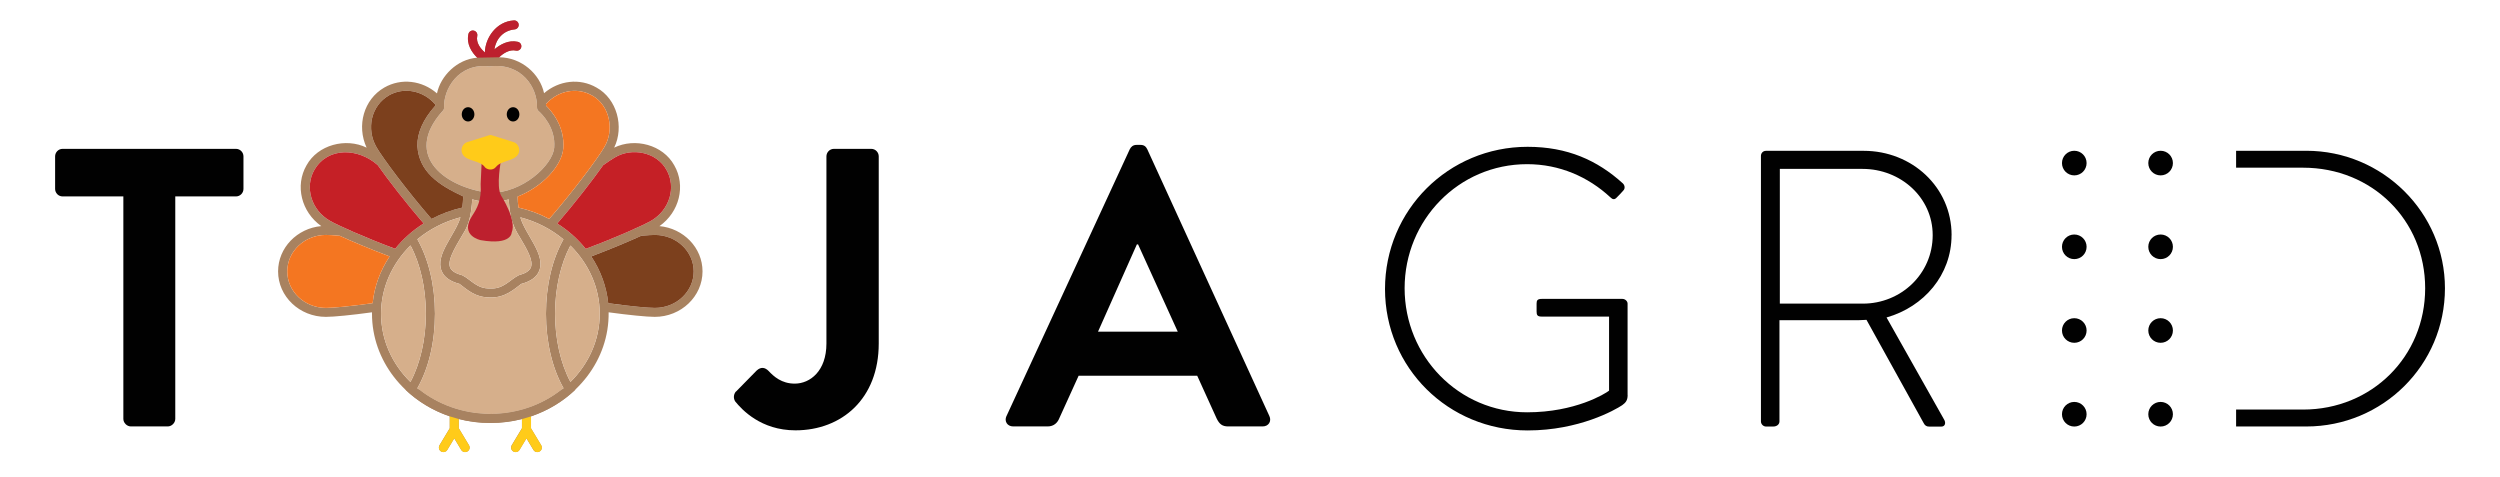 <?xml version="1.0" encoding="UTF-8"?>
<svg id="Layer_1" xmlns="http://www.w3.org/2000/svg" viewBox="0 0 455 86.73">
  <defs>
    <style>
      .cls-1 {
        fill: #010101;
      }

      .cls-2 {
        fill: #bd202e;
      }

      .cls-3 {
        fill: #ffcb19;
      }

      .cls-4 {
        fill: #f47621;
      }

      .cls-5 {
        fill: #a88260;
      }

      .cls-6 {
        fill: #d6af8b;
      }

      .cls-7 {
        fill: #c52026;
      }

      .cls-8 {
        fill: #7c401d;
      }
    </style>
  </defs>
  <g>
    <path class="cls-1" d="M296.22,71.89v-16.63c0-.43-.43-.86-.93-.86h-14.7c-.79,0-.93.29-.93.86v1.43c0,.65.14.93.93.93h12.26v13.48c-.72.57-6.17,3.94-14.91,3.94-12.47,0-22.3-10.18-22.3-22.58s9.82-22.58,22.3-22.58c5.88,0,11.11,2.29,15.13,6.02.43.43.79.5,1.22,0,.36-.36.79-.79,1.15-1.22.36-.36.29-.93-.07-1.29-4.66-4.23-10.11-6.67-17.35-6.67-14.41,0-25.95,11.54-25.95,25.88s11.54,25.74,25.95,25.74c9.39,0,15.92-3.73,17.21-4.59.57-.43,1-.79,1-1.86"/>
    <path class="cls-1" d="M351.75,42.79c0,7.1-5.81,12.47-12.69,12.47h-15.13v-24.52h15.06c6.95,0,12.76,5.23,12.76,12.04M355.19,42.79c0-8.75-7.24-15.34-15.99-15.34h-17.78c-.57,0-.93.43-.93.93v48.32c0,.5.43.93.93.93h1.29c.72,0,1.15-.43,1.15-.93v-18.42h13.19c.93,0,1.72,0,2.65-.07l10.4,18.78c.22.43.5.65,1,.65h2.22c.72,0,.86-.72.5-1.29l-10.47-18.57c6.81-1.94,11.83-7.74,11.83-14.98"/>
    <path class="cls-1" d="M444.98,52.46c0-13.76-11.33-25.02-25.24-25.02h-12.77v3.08h12.19c12.55,0,22.22,9.54,22.22,21.94s-9.68,22.08-22.22,22.08h-12.19v3.08h12.77c13.91,0,25.24-11.18,25.24-25.16"/>
    <path class="cls-1" d="M393.23,73.15c-1.24,0-2.24,1-2.24,2.24,0,1.24,1,2.24,2.24,2.24,1.24,0,2.24-1,2.24-2.24,0-1.24-1-2.24-2.24-2.24"/>
    <path class="cls-1" d="M393.23,57.91c-1.24,0-2.24,1-2.24,2.24,0,1.24,1,2.24,2.24,2.24,1.24,0,2.24-1,2.24-2.24,0-1.24-1-2.24-2.24-2.24"/>
    <path class="cls-1" d="M393.23,42.68c-1.24,0-2.24,1-2.24,2.24,0,1.24,1,2.24,2.24,2.24,1.24,0,2.24-1,2.24-2.24,0-1.24-1-2.24-2.24-2.24"/>
    <path class="cls-1" d="M393.23,27.44c-1.24,0-2.24,1-2.24,2.24,0,1.24,1,2.24,2.24,2.24,1.24,0,2.24-1,2.24-2.24,0-1.24-1-2.24-2.24-2.24"/>
    <path class="cls-1" d="M377.52,73.15c-1.24,0-2.24,1-2.24,2.24,0,1.24,1,2.24,2.24,2.24,1.24,0,2.24-1,2.24-2.24,0-1.24-1-2.24-2.24-2.24"/>
    <path class="cls-1" d="M377.52,57.91c-1.24,0-2.24,1-2.24,2.24,0,1.24,1,2.24,2.24,2.24,1.24,0,2.24-1,2.24-2.24,0-1.24-1-2.24-2.24-2.24"/>
    <path class="cls-1" d="M377.52,42.68c-1.24,0-2.24,1-2.24,2.24,0,1.24,1,2.24,2.24,2.24,1.24,0,2.24-1,2.24-2.24,0-1.24-1-2.24-2.24-2.24"/>
    <path class="cls-1" d="M377.52,27.44c-1.24,0-2.24,1-2.24,2.24,0,1.24,1,2.24,2.24,2.24,1.24,0,2.24-1,2.24-2.24,0-1.24-1-2.24-2.24-2.24"/>
    <path class="cls-1" d="M22.44,35.75h-11.04c-.79,0-1.37-.65-1.37-1.37v-5.92c0-.72.58-1.37,1.37-1.37h31.54c.79,0,1.37.65,1.37,1.37v5.92c0,.72-.58,1.37-1.37,1.37h-11.04v40.49c0,.72-.65,1.37-1.37,1.37h-6.71c-.72,0-1.37-.65-1.37-1.37v-40.49Z"/>
    <path class="cls-1" d="M133.96,71.26l3.75-3.82c.79-.72,1.52-.58,2.17.07.94,1.01,2.38,2.31,4.76,2.31,2.81,0,5.77-2.31,5.77-7.29V28.46c0-.72.58-1.37,1.37-1.37h6.78c.79,0,1.37.65,1.37,1.37v34.06c0,10.03-6.71,15.8-15.16,15.8-6.28,0-9.74-3.75-10.97-5.27-.36-.58-.29-1.3.14-1.8Z"/>
    <path class="cls-1" d="M183.18,75.73l22.44-48.57c.22-.43.58-.79,1.23-.79h.72c.72,0,1.01.36,1.23.79l22.23,48.57c.43.94-.14,1.88-1.23,1.88h-6.28c-1.08,0-1.59-.43-2.09-1.44l-3.54-7.79h-21.58l-3.54,7.79c-.29.72-.94,1.44-2.09,1.44h-6.28c-1.08,0-1.66-.94-1.23-1.88ZM214.35,60.36l-7.22-15.88h-.22l-7.07,15.88h14.51Z"/>
  </g>
  <g>
    <path class="cls-6" d="M80.61,20.15c.14-.15.22-.36.21-.57-.14-3.3,2.58-8.16,8.26-7.5,5.92-.72,8.77,3.9,8.66,7.5,0,.24.1.47.28.63.53.46,3.15,2.97,2.85,6.67-.29,3.19-5.75,8.24-11.68,8.24-7.62-.86-16.22-6.5-8.59-14.97h0Z"/>
    <g>
      <path d="M94.53,20.81c0,.72-.51,1.3-1.15,1.3s-1.15-.58-1.15-1.3.51-1.3,1.15-1.3,1.15.58,1.15,1.3"/>
      <path d="M86.34,20.81c0,.72-.51,1.3-1.15,1.3s-1.15-.58-1.15-1.3.51-1.3,1.15-1.3,1.15.58,1.15,1.3"/>
      <path class="cls-5" d="M120.03,41.15c3.61-2.55,4.83-7.35,2.68-11.07-2.06-3.73-7.13-5.06-10.93-3.21,1.85-3.8.52-8.87-3.21-10.93-3.07-1.77-6.85-1.3-9.55,1.02-.76-3.52-4.11-6.51-8.18-6.54.78-.73,1.9-1.46,3.05-1.21.44.1.88-.18.98-.62.1-.44-.18-.88-.62-.98-1.7-.38-3.21.47-4.27,1.38.27-1.88,1.6-3.45,3.71-3.64.45-.06.77-.47.71-.92s-.47-.77-.92-.71c-3.13.2-5.18,3.15-5.23,5.83-.8-.71-1.65-1.78-1.39-3,.1-.44-.19-.88-.63-.98-.44-.1-.88.19-.98.63-.39,1.82.59,3.3,1.6,4.3-3.66.27-6.67,3.33-7.32,6.5-2.7-2.36-6.51-2.84-9.6-1.06-3.72,2.15-5.06,6.91-3.21,10.93-3.8-1.85-8.87-.52-10.93,3.21-2.15,3.72-.93,8.52,2.68,11.07-4.4.4-7.86,3.95-7.86,8.24,0,4.57,3.9,8.28,8.7,8.28,1.45,0,4.75-.33,8.39-.83,0,.08,0,.16,0,.24,0,8.57,5.9,15.89,14.15,18.68v2.18l-1.86,3.09c-.23.39-.11.89.28,1.13.39.23.89.11,1.13-.28l1.27-2.11,1.27,2.11c.23.39.74.51,1.13.28.39-.23.52-.74.28-1.13l-1.86-3.09v-1.69c1.83.47,3.76.72,5.75.72s3.92-.25,5.75-.72v1.69l-1.86,3.09c-.23.39-.11.89.28,1.13.39.23.89.11,1.13-.28l1.27-2.11,1.27,2.11c.23.39.74.51,1.13.28.39-.23.52-.74.28-1.13l-1.86-3.09v-2.18c8.32-2.81,14.27-10.26,14.14-18.92,3.6.49,6.96.83,8.39.83,4.8,0,8.7-3.72,8.7-8.28,0-4.3-3.46-7.84-7.86-8.24h0ZM111.86,28.68c3.13-1.9,7.64-1.01,9.43,2.22,1.83,3.17.58,7.33-2.79,9.28-1.4.81-6.25,3-11.9,5.11-1.45-1.82-3.2-3.36-5.18-4.61,3.26-3.78,6.43-7.89,8.36-10.62.91-.64,1.63-1.12,2.08-1.38h0ZM107.75,17.37c3.23,1.79,4.13,6.3,2.22,9.43-1.09,1.9-5.48,7.82-10.01,13.05-1.75-.93-3.63-1.63-5.6-2.07-.08-.62-.14-1.29-.16-2,4.48-1.76,8.03-5.56,8.32-8.75.32-4.03-2.16-6.85-3.13-7.79,0-.09-.01-.19-.02-.3,2.19-2.47,5.65-3.13,8.39-1.56h0ZM94.65,43.25c1.22,2.06,2.48,4.19,1.96,5.44-.25.61-.99,1.08-2.19,1.4-1.58.77-2.78,2.57-5.23,2.41-2.43.08-3.51-1.66-5.08-2.41-1.21-.32-1.94-.79-2.19-1.4-.67-1.49,1.58-4.69,2.7-6.71.75-1.32,1.19-3.23,1.32-5.69,1.03.29,2.12.47,3.21.47.02,0,.04,0,.06,0,1.15,0,2.28-.17,3.38-.46.19,3.23.73,4.87,2.06,6.95h0ZM80.61,20.15c.14-.15.22-.36.21-.57-.14-3.3,2.58-8.16,8.26-7.5,5.92-.72,8.77,3.9,8.66,7.5,0,.24.1.47.28.63.53.46,3.15,2.97,2.85,6.67-.29,3.19-5.75,8.24-11.68,8.24-7.62-.86-16.22-6.5-8.59-14.97h0ZM70.76,17.37c2.76-1.59,6.26-.9,8.44,1.62,0,.11-.01.2-.02.29-2.19,2.47-3.27,4.92-3.22,7.29.28,4.64,3.77,7.07,8.34,9.18-.03.73-.08,1.41-.16,2.03-1.97.44-3.85,1.14-5.6,2.07-4.53-5.22-8.91-11.15-10.01-13.04-1.94-3.37-.95-7.6,2.22-9.43h0ZM57.23,30.9c2.48-4.23,8.01-3.96,11.51-.85,1.93,2.73,5.1,6.84,8.36,10.62-1.98,1.25-3.74,2.8-5.18,4.61-5.65-2.11-10.5-4.3-11.9-5.11-3.37-1.94-4.62-6.11-2.79-9.28h0ZM59.33,56.04c-3.89,0-7.05-2.98-7.05-6.64s3.16-6.64,7.05-6.64c.53,0,1.38.05,2.49.15,2.3,1.06,5.6,2.44,9.09,3.76-1.72,2.58-2.78,5.49-3.09,8.51-4.21.59-7.33.86-8.49.86h0ZM69.35,57.09c0-4.72,2.02-9.12,5.36-12.42,1.79,3.34,2.8,7.8,2.8,12.42s-1.02,9.09-2.81,12.43c-3.32-3.26-5.35-7.63-5.35-12.43ZM89.26,75.34c-5.11,0-9.77-1.77-13.3-4.68,2.07-3.65,3.2-8.43,3.2-13.56s-1.14-9.9-3.2-13.55c2.21-1.83,4.87-3.22,7.84-4-.92,3.19-4.67,6.78-3.42,9.77.46,1.12,1.52,1.89,3.25,2.35,1.34.98,2.79,2.48,5.58,2.47,2.69.08,4.35-1.49,5.66-2.47,1.73-.46,2.79-1.23,3.25-2.35,1.24-2.99-2.5-6.58-3.42-9.77,2.97.78,5.64,2.17,7.85,4.01-2.06,3.65-3.18,8.42-3.18,13.54s1.13,9.9,3.19,13.55c-3.53,2.92-8.2,4.7-13.31,4.7h0ZM103.82,69.51c-1.79-3.34-2.8-7.8-2.8-12.42s1.01-9.06,2.79-12.4c3.33,3.29,5.34,7.69,5.34,12.4,0,4.79-2.03,9.16-5.33,12.42h0ZM119.19,56.04c-1.16,0-4.28-.27-8.49-.86-.32-3.02-1.38-5.94-3.09-8.51,3.5-1.32,6.8-2.71,9.1-3.76,1.1-.1,1.96-.15,2.49-.15,3.89,0,7.05,2.98,7.05,6.64s-3.16,6.64-7.05,6.64h0Z"/>
    </g>
    <path class="cls-4" d="M59.33,56.04c-3.89,0-7.05-2.98-7.05-6.64s3.16-6.64,7.05-6.64c.53,0,1.38.05,2.49.15,2.3,1.06,5.6,2.44,9.09,3.76-1.72,2.58-2.78,5.49-3.09,8.51-4.21.59-7.33.86-8.49.86h0Z"/>
    <path class="cls-7" d="M57.23,30.9c2.48-4.23,8.01-3.96,11.51-.85,1.93,2.73,5.1,6.84,8.36,10.62-1.98,1.25-3.74,2.8-5.18,4.61-5.65-2.11-10.5-4.3-11.9-5.11-3.37-1.94-4.62-6.11-2.79-9.28h0Z"/>
    <path class="cls-8" d="M70.76,17.37c2.76-1.59,6.26-.9,8.44,1.62,0,.11-.01.2-.02.29-2.19,2.47-3.27,4.92-3.22,7.29.28,4.64,3.77,7.07,8.34,9.18-.03.73-.08,1.41-.16,2.03-1.97.44-3.85,1.14-5.6,2.07-4.53-5.22-8.91-11.15-10.01-13.04-1.94-3.37-.95-7.6,2.22-9.43h0Z"/>
    <path class="cls-4" d="M107.75,17.37c3.23,1.79,4.13,6.3,2.22,9.43-1.09,1.9-5.48,7.82-10.01,13.05-1.75-.93-3.63-1.63-5.6-2.07-.08-.62-.14-1.29-.16-2,4.48-1.76,8.03-5.56,8.32-8.75.32-4.03-2.16-6.85-3.13-7.79,0-.09-.01-.19-.02-.3,2.19-2.47,5.65-3.13,8.39-1.56h0Z"/>
    <path class="cls-7" d="M111.86,28.68c3.13-1.9,7.64-1.01,9.43,2.22,1.83,3.17.58,7.33-2.79,9.28-1.4.81-6.25,3-11.9,5.11-1.45-1.82-3.2-3.36-5.18-4.61,3.26-3.78,6.43-7.89,8.36-10.62.91-.64,1.63-1.12,2.08-1.38h0Z"/>
    <path class="cls-8" d="M119.19,56.04c-1.16,0-4.28-.27-8.49-.86-.32-3.02-1.38-5.94-3.09-8.51,3.5-1.32,6.8-2.71,9.1-3.76,1.1-.1,1.96-.15,2.49-.15,3.89,0,7.05,2.98,7.05,6.64s-3.16,6.64-7.05,6.64h0Z"/>
    <path class="cls-6" d="M89.26,75.34c-5.11,0-9.77-1.77-13.3-4.68,2.07-3.65,3.2-8.43,3.2-13.56s-1.14-9.9-3.2-13.55c2.21-1.83,4.87-3.22,7.84-4-.92,3.19-4.67,6.78-3.42,9.77.46,1.12,1.52,1.89,3.25,2.35,1.34.98,2.79,2.48,5.58,2.47,2.69.08,4.35-1.49,5.66-2.47,1.73-.46,2.79-1.23,3.25-2.35,1.24-2.99-2.5-6.58-3.42-9.77,2.97.78,5.64,2.17,7.85,4.01-2.06,3.65-3.18,8.42-3.18,13.54s1.13,9.9,3.19,13.55c-3.53,2.92-8.2,4.7-13.31,4.7h0Z"/>
    <path class="cls-6" d="M94.65,43.25c1.22,2.06,2.48,4.19,1.96,5.44-.25.61-.99,1.08-2.19,1.4-1.58.77-2.78,2.57-5.23,2.41-2.43.08-3.51-1.66-5.08-2.41-1.21-.32-1.94-.79-2.19-1.4-.67-1.49,1.58-4.69,2.7-6.71.75-1.32,1.19-3.23,1.32-5.69,1.03.29,2.12.47,3.21.47.02,0,.04,0,.06,0,1.15,0,2.28-.17,3.38-.46.19,3.23.73,4.87,2.06,6.95h0Z"/>
    <path class="cls-6" d="M103.82,69.51c-1.79-3.34-2.8-7.8-2.8-12.42s1.01-9.06,2.79-12.4c3.33,3.29,5.34,7.69,5.34,12.4,0,4.79-2.03,9.16-5.33,12.42h0Z"/>
    <path class="cls-6" d="M69.35,57.09c0-4.72,2.02-9.12,5.36-12.42,1.79,3.34,2.8,7.8,2.8,12.42s-1.02,9.09-2.81,12.43c-3.32-3.26-5.35-7.63-5.35-12.43Z"/>
    <path class="cls-2" d="M91.21,29.06s-.98,4.86,0,6.55c0,0,2.87,4.44,1.92,6.69,0,0,.03,2.39-5.63,1.41,0,0-3.95-.79-1.56-4.44.88-1.35,1.73-2.8,1.54-5.77l.2-4.45h3.54Z"/>
    <path class="cls-3" d="M88.22,30.38c-.91-1.19-3.12-1-3.96-2.2-.58-.81-.15-2.06.82-2.33l3.99-1.25c.12-.04.25-.04.37,0l3.99,1.25c.96.27,1.4,1.52.81,2.33-.85,1.19-3.03,1.02-3.97,2.2-.59.75-1.67.51-2.07,0h0Z"/>
    <g>
      <path class="cls-3" d="M83.5,77.95v-2.97h-1.64v2.97l-1.86,3.09c-.23.39-.11.89.28,1.13.39.23.89.11,1.13-.28l1.27-2.11,1.27,2.11c.23.39.74.51,1.13.28.39-.23.52-.74.28-1.13l-1.86-3.09Z"/>
      <path class="cls-3" d="M96.65,77.95v-2.97h-1.64v2.97l-1.86,3.09c-.23.39-.11.89.28,1.13.39.23.89.11,1.13-.28l1.27-2.11,1.27,2.11c.23.39.74.51,1.13.28.39-.23.52-.74.28-1.13l-1.86-3.09Z"/>
    </g>
    <path class="cls-5" d="M96.66,75.78c3.09-1.04,5.85-2.73,8.09-4.88h-2.51c-3.49,2.76-8.02,4.44-12.98,4.44h0c-4.96,0-9.49-1.68-12.98-4.44h-2.52c2.25,2.15,5.01,3.83,8.1,4.88l1.64.49c1.83.47,3.76.72,5.75.72s3.92-.25,5.75-.72"/>
    <path class="cls-2" d="M86.86,10.5l3.98-.08c-.42-.07,0,0,0,0,.78-.73,1.9-1.46,3.05-1.21.44.1.88-.18.98-.62.1-.44-.18-.88-.62-.98-1.7-.38-3.21.47-4.27,1.38.27-1.88,1.6-3.45,3.71-3.64.45-.06.77-.47.71-.92-.06-.45-.47-.77-.92-.71-3.13.2-5.18,3.15-5.23,5.83-.8-.71-1.65-1.78-1.39-3,.1-.44-.19-.88-.63-.98-.44-.1-.88.19-.98.63-.39,1.82.59,3.3,1.6,4.3-.1,0,.1-.01,0,0Z"/>
  </g>
</svg>
